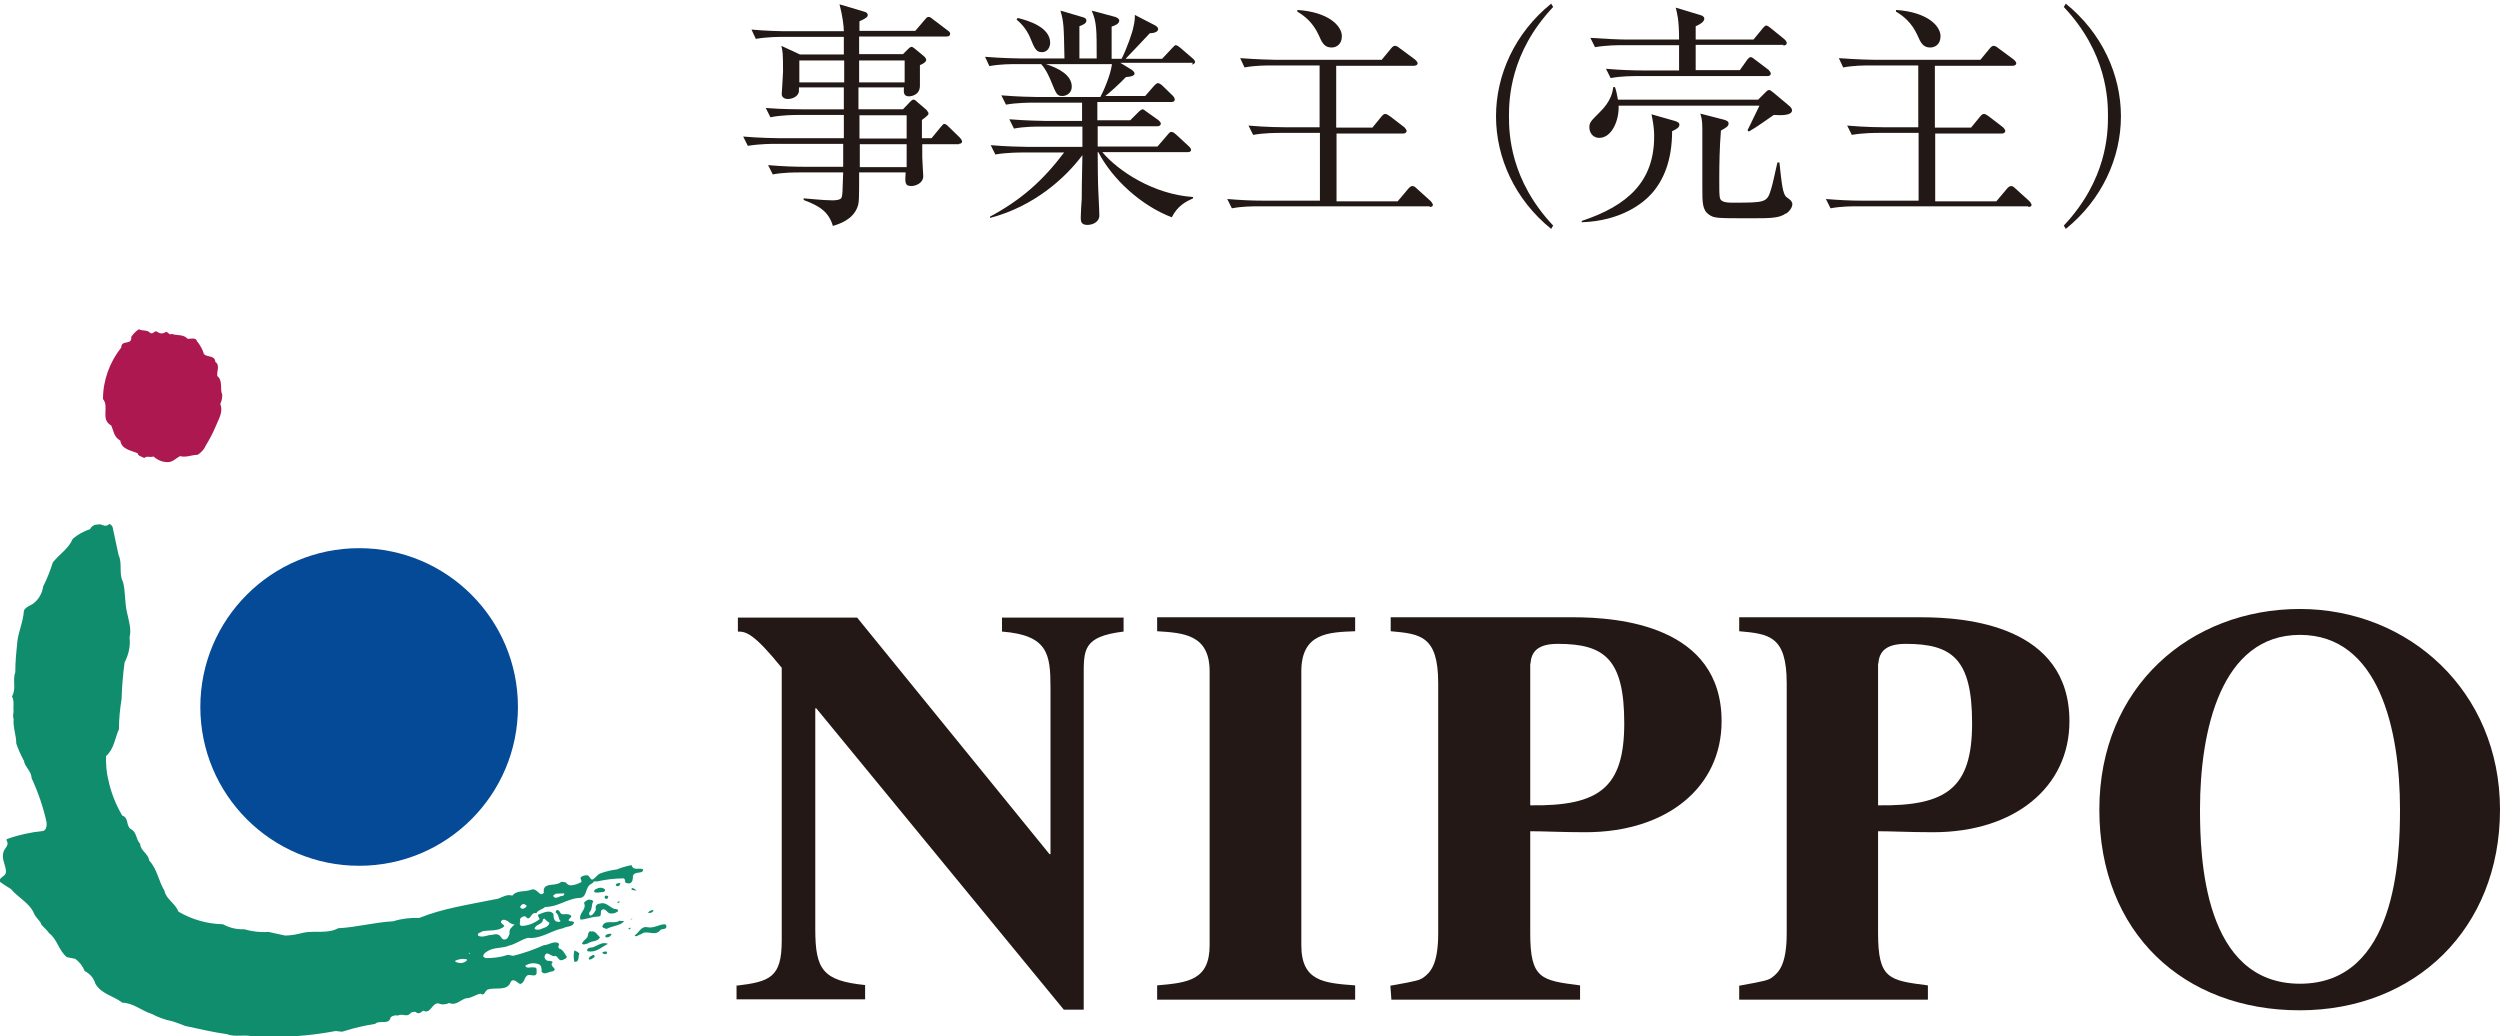 <?xml version="1.0" encoding="UTF-8"?><svg id="_レイヤー_2" xmlns="http://www.w3.org/2000/svg" width="75.25" height="31.19" viewBox="0 0 75.25 31.19"><defs><style>.cls-1{fill:#221815;}.cls-2{fill:#054a97;}.cls-3{fill:#0f8d6c;}.cls-4{fill:#231815;}.cls-5{fill:#ad1850;}</style></defs><g id="common"><path class="cls-3" d="M3.3,15.77s.08.05.09.1l.18.84c.12.25,0,.56.13.8.08.28.05.62.12.91.06.29.14.5.08.77.03.26-.03.52-.15.75-.05.37-.08.73-.09,1.1-.05.3-.08.61-.08.91-.12.26-.14.59-.39.81,0,.24.01.48.07.71.08.38.22.74.42,1.08.2.06.11.3.25.4.2.1.15.31.29.45,0,.2.25.3.27.5.25.27.28.62.46.91.05.26.33.38.42.63.41.24.87.37,1.34.38.2.11.42.16.64.15.24.07.49.1.73.08l.5.11c.19,0,.38-.04.57-.09.34-.06.72.04,1.03-.13.57-.03,1.09-.18,1.66-.21.25-.08.52-.11.78-.1.71-.29,1.5-.4,2.27-.56.19-.01.33-.18.53-.11.14-.18.38-.1.57-.18.19-.07.25.25.38.09-.05-.33.34-.18.5-.31.05-.04.11,0,.16,0,.04.06.1.09.16.09.11-.01.22-.05.31-.1.01-.07-.06-.12,0-.16.06-.04.13-.05.2-.04.05.04.06.1.12.13.1-.04.15-.15.25-.19.16-.06.33-.1.5-.12.14-.06.29-.1.44-.13.06.19.23.06.35.13,0,.16-.26.03-.31.2,0,.08,0,.19-.1.22-.05,0-.1,0-.14-.04.02-.04,0-.08-.03-.11-.27,0-.53.03-.8.09-.03,0-.07,0-.1,0-.02.03-.05.06-.09.08-.2.1-.09.43-.38.42-.35.03-.62.27-1,.27-.09.08-.2.08-.27.19-.18-.06-.16.29-.33.09-.07,0-.13.03-.16.09.03.06-.05.16.04.2.2,0,.39-.08.55-.2,0-.05-.06-.07-.04-.14.13-.04.34-.17.46-.02,0,.08,0,.19.09.23.04,0,.11.03.12-.02-.07-.06-.04-.19-.14-.25,0-.04,0-.06.04-.08.09,0,.08.14.18.13.1-.01.19-.01.25.05,0,.06-.16.13-.04.16.05,0,.09,0,.12.03-.03.15-.21.11-.33.18-.37.07-.66.33-1.06.29-.2.05-.37.19-.56.23-.2.09-.43.05-.62.15-.06.04-.18.09-.16.19l.07.04c.21,0,.43-.02.63-.09.08-.02.14.02.2.02.32-.08.63-.19.92-.32.15,0,.33-.16.46-.04,0,.05-.05.09,0,.14.11.03.16.14.23.25,0,.05-.07.07-.11.09-.13.06-.14-.08-.23-.12-.12.07-.27-.21-.33.03,0,.06.04.1.09.12.06,0,.12,0,.16.04-.14.13.19.2-.01.28-.11,0-.25.13-.33,0,.01-.07,0-.15-.05-.2-.14-.07-.31-.06-.44.03.04.1.16.03.25.05.04,0,.09,0,.09.06,0,.06.03.16-.06.18-.09.01-.19-.05-.25.03-.06.07-.06.19-.18.23-.09-.03-.18-.18-.28-.08-.1.32-.48.16-.71.25-.08.05-.09.2-.2.12-.15.02-.28.14-.45.14-.16.05-.3.23-.5.14-.1.05-.22.06-.33.01-.2,0-.23.34-.45.22-.06.04-.1.1-.19.07-.04-.05-.13-.04-.19,0-.1.15-.25,0-.38.08-.08-.02-.16,0-.22.05-.05.25-.34.07-.47.2-.32.05-.63.12-.94.22-.09.04-.18-.02-.28,0-.59.11-1.2.17-1.8.17-.2.03-.42-.02-.62,0-.25-.09-.57.02-.81-.08-.43-.06-.85-.16-1.27-.25-.13-.05-.25-.1-.38-.14-.22-.04-.43-.12-.62-.22-.3-.09-.55-.33-.89-.34-.27-.21-.62-.25-.81-.57-.05-.17-.16-.3-.32-.38-.06-.15-.16-.28-.29-.37l-.25-.05c-.25-.21-.28-.53-.53-.72-.06-.09-.15-.16-.23-.25-.03-.12-.16-.2-.22-.33-.13-.33-.5-.5-.7-.75-.12-.07-.24-.15-.35-.23,0-.13.2-.15.2-.29,0-.2-.15-.38-.07-.61.03-.1.18-.19.09-.33v-.04c.36-.13.73-.21,1.11-.25.1-.05.1-.18.09-.27-.1-.45-.25-.89-.45-1.32,0-.2-.2-.33-.23-.52-.09-.17-.17-.34-.23-.52,0-.25-.1-.47-.08-.73-.02-.07-.02-.15,0-.22-.02-.16.03-.33-.05-.47.14-.22.01-.5.1-.72,0-.32.03-.61.06-.91.03-.31.18-.61.2-.95.05-.1.16-.14.25-.19.18-.12.3-.32.33-.54.12-.23.21-.47.29-.72.2-.25.48-.42.6-.71.15-.13.33-.23.52-.29.04-.09.13-.14.23-.14.13-.04.21.1.33,0M18.68,26.58s-.02.07-.06.09c-.04.01-.05.01-.08-.02-.03-.04.08-.09.14-.06M18.01,26.73c-.05.03-.15.04-.12.12.07.04.18,0,.26,0,.04,0,.07-.04.06-.08h0c-.06-.05-.13-.06-.2-.04M19.18,26.8c-.05,0-.15.01-.18-.04.06-.08.11.04.18.04M16.72,26.91s-.07.03-.07.06c.07.12.18,0,.26,0,.03,0,.09-.02.07-.08-.09,0-.16.01-.25.01M18.31,26.98s-.01.07-.05.08c0,0,0,0,0,0-.03-.01-.06-.01-.06-.05,0-.08.07-.05.11-.03M17.71,27.08s-.11.04-.13.1c.09.2-.17.3-.11.5.16,0,.34-.09.53-.09.14,0,.05-.14.11-.2.1-.07.15.06.23.1.09.02.19,0,.26-.06.03-.09-.1-.05-.15-.09-.12-.06-.23-.2-.4-.14-.07,0-.13.06-.12.13,0,.02,0,.03.01.05-.04.06-.08.16-.16.18-.04-.01-.06-.05-.04-.08,0,0,0-.01,0-.02.1-.09.05-.23.12-.33-.04-.05-.09-.05-.15-.05M18.59,27.18h0s.07-.01.06-.04c-.01-.03-.06,0-.07.04M15.74,27.21s-.09.05-.08.1c.02.04.06.05.1.04.04-.03.09-.04.09-.09-.03-.03-.07-.05-.11-.05M19.67,27.4c0,.05-.05.05-.08.08-.04-.01-.06,0-.09,0,.02-.04.1-.1.16-.08M19.04,27.65s-.04.03-.06.03.05-.04.06-.03M16.4,27.65s-.05,0-.06.03c0,0,0,0,0,0,0,.15-.21.13-.25.27.04.05.09.03.15.03.11-.05.26-.06.3-.2-.06-.04-.11-.08-.15-.13M15.27,27.72s-.13-.08-.18,0c-.05.07.08.1.09.16-.17.16-.44.11-.66.15-.04.05-.18.04-.12.14.14.06.27-.03.4-.03.05,0,.11-.04.18-.01.1.01.1.15.2.15s.13-.1.16-.18c-.03-.13.07-.2.15-.27-.08-.01-.16-.05-.21-.11M18.65,27.71c-.15.12-.44-.05-.52.17.01.06.07.06.13.08.16-.09.39-.09.52-.22-.03-.04-.08,0-.13-.03M20.02,27.82c-.19,0-.33.13-.53.09-.2-.04-.25.16-.39.25.06.06.12-.03.2-.04.16-.15.43.09.58-.13.05-.04.19,0,.18-.12l-.04-.06ZM18.99,27.93s-.02.03-.04.04c-.01.01-.03-.01-.04-.01s.05-.05.08-.03M17.79,28.03c-.1,0-.08.11-.11.18-.04.06-.15.12-.16.2.05.04.13,0,.19-.02.11-.08.29-.04.35-.18-.08-.06-.14-.21-.27-.17M18.23,28.15s-.02.04,0,.06c0,0,0,0,0,0,.08.02.15-.02.18-.1,0,0,0,0,0,0-.06-.01-.13,0-.18.04M17.87,28.5c-.06.04-.14,0-.19.07-.01.02-.01.04,0,.06.25.06.42-.12.62-.22h0c-.16-.07-.3.04-.44.1M17.29,28.61c-.03.11-.03.23,0,.34h.05c.1-.04.06-.16.1-.25-.04-.04-.09-.07-.14-.09M18.23,28.64s-.09,0-.1.04c.02.03.06.04.09.04.02,0,.05-.01.05-.04,0,0,0,0,0-.01,0-.01,0-.03-.04-.03M14.11,28.7s.01.01.03.01v-.03s-.02,0-.03.01M17.83,28.76c-.05.01-.1.05-.11.1.01.04.06.02.1,0,.04-.03.08-.04.08-.08s-.04-.03-.06-.04M14.03,28.87c-.11-.02-.23,0-.33.05,0,.05.06.04.09.06.1.02.2,0,.27-.08l-.03-.04Z"/><path class="cls-2" d="M15.59,21.28c0,2.64-2.14,4.78-4.78,4.78s-4.78-2.14-4.78-4.78,2.14-4.78,4.78-4.78h0c2.64,0,4.78,2.14,4.78,4.78"/><path class="cls-5" d="M4.54,10.03c.08.03.11-.1.2-.04.07.06.18.06.25,0,.08,0,.1.11.18.06.15.06.35,0,.48.15.09,0,.25-.05.28.07.09.11.17.25.21.39.1.1.33.03.34.23.15.1.04.29.06.43.18.14.07.39.15.56,0,.1-.02.2-.06.28.1.25-.06.47-.14.68-.08.19-.18.38-.29.56-.05.12-.14.22-.25.29-.18,0-.35.09-.53.04-.12.06-.23.19-.38.18-.16,0-.31-.07-.42-.17-.09.04-.22-.03-.28.05-.06-.05-.18-.05-.2-.15-.19-.08-.48-.11-.52-.38-.19-.1-.2-.29-.27-.45-.34-.19-.05-.56-.25-.8,0-.56.2-1.11.55-1.55,0-.25.33-.05.3-.32.06-.09.14-.17.23-.23.1.06.25.01.34.11"/><path class="cls-4" d="M40.79,30.09h-5.96v-.43c.92-.08,1.58-.15,1.58-1.21v-8.24c0-1.12-.8-1.16-1.58-1.21v-.42h5.96v.42c-.8.03-1.62.05-1.62,1.21v8.24c0,1.09.68,1.14,1.62,1.21v.43Z"/><path class="cls-4" d="M46.07,19.97c.02-.37.24-.59.82-.59,1.4,0,2,.45,2,2.39s-.75,2.5-2.83,2.47v-4.27ZM41.88,30.09h5.68v-.43c-1.17-.15-1.5-.19-1.5-1.57v-3.07c.4,0,.97.03,1.66.03,2.45,0,4.1-1.35,4.1-3.34,0-2.88-3.1-3.13-4.46-3.13h-5.5v.42c.9.08,1.43.14,1.43,1.57v7.52c0,.95-.24,1.18-.44,1.33-.12.08-.15.1-1,.25l.03.41Z"/><path class="cls-4" d="M56.54,19.97c.02-.37.25-.59.82-.59,1.4,0,2,.45,2,2.39s-.75,2.5-2.83,2.47v-4.27ZM52.35,30.09h5.68v-.43c-1.17-.15-1.5-.19-1.5-1.57v-3.07c.4,0,.97.03,1.66.03,2.44,0,4.1-1.35,4.1-3.34,0-2.88-3.1-3.13-4.46-3.13h-5.48v.42c.9.08,1.43.14,1.43,1.57v7.52c0,.95-.24,1.18-.44,1.33-.12.08-.15.1-.99.25v.41Z"/><path class="cls-4" d="M69.23,19.11c2.38,0,3.01,2.86,3.01,5.25,0,1.42-.1,5.25-3.01,5.25s-3.01-3.82-3.01-5.25c0-2.37.63-5.25,3.01-5.25M69.23,18.33c-3.29,0-6.04,2.33-6.04,6.04s2.54,6.04,6.03,6.04,6.03-2.47,6.03-6.04-2.75-6.04-6.03-6.04"/><path class="cls-4" d="M22.16,29.67c1.02-.12,1.37-.25,1.37-1.36v-8.21c-.85-1.05-1.08-1.09-1.32-1.09v-.42h3.59l5.79,7.12h.03v-5.01c0-1.02-.08-1.58-1.46-1.69v-.42h3.66v.42c-1.23.15-1.2.55-1.2,1.36v10.02h-.6l-7.45-9.07h-.03v6.65c0,1.22.23,1.55,1.5,1.68v.43h-3.87v-.43Z"/><path class="cls-1" d="M28.87,4.34h-1.11s0,.33,0,.39c0,.11.03.52.03.57,0,.22-.24.3-.36.3-.2,0-.19-.12-.17-.41h-1.4c0,.83,0,.9-.05,1.04-.14.39-.57.52-.74.57-.13-.43-.4-.6-.88-.78v-.05c.15.01.6.06.86.06.06,0,.24,0,.28-.08.03-.08.03-.14.05-.76h-1.3c-.17,0-.5,0-.82.06l-.14-.28c.43.04.87.05,1.08.05h1.18v-.69s-2.04,0-2.04,0c-.09,0-.48,0-.83.06l-.14-.28c.47.04.95.05,1.08.05h1.95v-.7h-1.38c-.07,0-.5,0-.83.07l-.14-.28c.49.04,1.02.04,1.08.04h1.27v-.66h-1.35c0,.13,0,.15-.03.2-.05.09-.18.15-.31.15-.08,0-.18-.04-.18-.15,0-.04.04-.57.04-.68,0-.53-.01-.61-.05-.77l.56.26h1.32v-.53h-1.82c-.13,0-.48,0-.83.06l-.13-.28c.43.04.87.05,1.07.05h1.71c0-.14-.04-.47-.13-.81l.74.22c.08.02.11.06.11.1,0,.08-.12.13-.25.19,0,.06,0,.18,0,.29h1.68l.29-.34c.05-.06.07-.08.11-.08s.06.01.13.07l.45.34c.06.04.07.07.07.1,0,.06-.06.08-.11.08h-2.63s0,.46,0,.53h1.32l.15-.15s.07-.07.1-.07c.03,0,.05.01.1.05l.29.24s.06.06.06.1c0,.08-.14.14-.19.16,0,.1,0,.53,0,.62,0,.29-.27.32-.33.32-.17,0-.16-.13-.15-.27h-1.37c0,.17,0,.22,0,.66h1.34l.2-.21s.07-.08.11-.08c.03,0,.05,0,.12.07l.28.24s.06.08.06.1c0,.04-.02.07-.2.2v.55h.29l.28-.34c.06-.06.07-.09.1-.09.04,0,.07.02.13.08l.35.34s.06.08.06.1c0,.07-.06.08-.1.08ZM25.41,1.82h-1.35v.66h1.35v-.66ZM27.23,1.82h-1.37v.66h1.37v-.66ZM27.29,3.47h-1.42v.7h1.42v-.7ZM27.29,4.34h-1.41v.69h1.41v-.69Z"/><path class="cls-1" d="M35.91,1.89h-2.19l.36.22s.07.06.07.1c0,.08-.13.1-.26.11-.2.21-.48.46-.62.57h1.2l.27-.31s.08-.08.11-.08.1.04.13.07l.32.31s.06.06.06.11c0,.07-.06.08-.1.08h-2.23c0,.08,0,.47,0,.55h.99l.25-.25s.08-.08.12-.08.07.04.13.08l.34.24s.08.06.08.11c0,.06-.06.08-.1.08h-1.8v.61h1.8l.31-.36c.05-.06.07-.08.11-.08.05,0,.09.04.13.07l.39.36s.07.06.07.11c0,.06-.06.07-.11.07h-2.56c.48.57,1.54,1.27,2.73,1.35v.04c-.22.1-.46.22-.64.57-.9-.34-1.78-1.13-2.21-1.96h-.02c0,.64.01.76.01.9,0,.16.04.85.04,1,0,.21-.21.29-.36.29-.19,0-.2-.11-.2-.22,0-.15.02-.41.03-.57,0-.23,0-.34.02-1.31-.5.67-1.44,1.54-2.78,1.89v-.04c.93-.5,1.58-1.07,2.23-1.93h-1.24c-.07,0-.5,0-.83.06l-.14-.28c.47.04.95.05,1.08.05h1.68v-.61h-1.23c-.18,0-.51,0-.83.06l-.14-.28c.48.04.99.05,1.08.05h1.11v-.55h-1.47c-.06,0-.5,0-.82.06l-.14-.28c.47.04.96.05,1.08.05h1.9c.09-.16.31-.66.35-.99h-1.99c.41.13.78.34.78.68,0,.2-.17.28-.28.28-.16,0-.18-.04-.35-.46-.04-.09-.13-.32-.29-.5h-.73c-.18,0-.51,0-.83.06l-.13-.28c.48.04.97.05,1.07.05h1.32c-.02-1.01-.02-1.08-.12-1.44l.68.2c.06.02.1.04.1.1,0,.08-.08.12-.21.17v.97h.52c0-.89,0-1.09-.15-1.44l.71.19s.12.04.12.11c0,.11-.17.16-.23.18v.97h.3c.16-.31.34-.83.36-.98.03-.12.04-.22.04-.34l.62.32s.08.05.08.1c0,.11-.17.13-.25.13-.22.23-.59.63-.73.77h1.1l.3-.32c.06-.06.08-.09.11-.09.04,0,.09.04.14.08l.36.31s.08.06.08.11c0,.06-.06.08-.1.08ZM31.36,1.57c-.17,0-.22-.11-.35-.43-.02-.05-.13-.32-.41-.55l.03-.05c.28.07.98.26.98.75,0,.09-.05.28-.25.28Z"/><path class="cls-1" d="M43.04,6.21h-5.13c-.19,0-.52,0-.83.06l-.14-.28c.36.03.72.05,1.08.05h1.71v-2.04h-1.18c-.12,0-.5,0-.83.06l-.14-.28c.55.05,1.06.05,1.08.05h1.06v-1.86h-1.43c-.18,0-.52,0-.83.06l-.13-.28c.55.04.95.05,1.07.05h3.19l.28-.34c.05-.06.08-.08.12-.08.04,0,.08.02.14.07l.46.34s.08.07.08.11c0,.06-.06.08-.11.08h-2.34v1.86h1.09l.27-.33c.05-.06.08-.08.12-.08s.08.03.14.07l.43.33s.07.07.07.11c0,.05-.05.08-.1.08h-2.01v2.04h1.84l.32-.38c.05-.06.09-.08.13-.08s.08.03.13.08l.41.37s.07.07.07.12c0,.04-.04.06-.1.06ZM40.08,1.43c-.22,0-.29-.15-.39-.38-.17-.37-.42-.57-.64-.7v-.05c.94.06,1.34.48,1.34.79,0,.25-.17.34-.31.34Z"/><path class="cls-1" d="M46.69,6.89c-1.09-.88-1.66-2.14-1.66-3.39s.57-2.51,1.66-3.39l.06.1c-1.3,1.38-1.33,2.78-1.33,3.29s.03,1.91,1.33,3.29l-.06.1Z"/><path class="cls-1" d="M50.33,3.95c0,.9-.27,1.48-.6,1.86-.27.31-.94.84-2.12.88v-.04c1.39-.46,2.18-1.19,2.18-2.54,0-.31-.05-.51-.08-.67l.7.2c.1.03.14.06.14.11,0,.09-.08.13-.22.2ZM53.39,3.46c-.12.08-.5.36-.75.5l-.04-.04c.08-.15.34-.71.36-.74h-4.24c.02.45-.21.97-.58.97-.22,0-.3-.19-.3-.31,0-.15.03-.18.31-.46.35-.34.39-.62.41-.76h.05c.04.11.06.22.09.38h4.22l.22-.22c.06-.06.08-.07.11-.07s.06.02.12.07l.49.41c.06.05.08.1.08.13,0,.17-.37.15-.54.14ZM53.69,1.35h-2.65c0,.08,0,.63,0,.76h1.33l.22-.31s.06-.08.1-.08c.04,0,.07.02.13.07l.41.31s.07.07.07.11c0,.07-.06.08-.11.08h-3.89c-.17,0-.5,0-.82.06l-.14-.28c.43.04.87.05,1.08.05h1.12v-.76h-1.7c-.13,0-.49,0-.83.06l-.14-.28c.44.03.87.05,1.08.05h1.59c0-.62-.06-.78-.1-.96l.76.23s.1.03.1.1c0,.11-.17.19-.26.23v.4h1.74l.28-.34c.05-.06.08-.08.1-.08.04,0,.07.02.13.07l.42.34s.07.06.07.11c0,.07-.06.08-.11.08ZM53.76,6.42c-.2.15-.47.15-1.07.15-1.02,0-1.09,0-1.25-.11-.2-.14-.2-.36-.2-.82,0-.28,0-1.51,0-1.76,0-.28-.03-.35-.06-.46l.7.18c.11.03.15.06.15.12,0,.08-.07.12-.23.21-.04.49-.05.98-.05,1.47,0,.54,0,.6.09.65.08.05.22.05.31.05.99,0,1.04,0,1.16-.41.06-.2.08-.32.19-.8h.06c.07.64.1.95.21,1.04.03.02.14.1.15.13.02.03.03.06.03.08,0,.12-.11.24-.2.3Z"/><path class="cls-1" d="M61.06,6.21h-5.13c-.19,0-.52,0-.83.06l-.14-.28c.36.03.72.05,1.08.05h1.71v-2.04h-1.18c-.12,0-.5,0-.83.06l-.14-.28c.55.05,1.06.05,1.08.05h1.06v-1.86h-1.43c-.18,0-.52,0-.83.06l-.13-.28c.55.04.95.05,1.07.05h3.19l.28-.34c.05-.06.08-.08.12-.08.04,0,.08.02.14.07l.46.34s.08.07.08.11c0,.06-.06.08-.11.08h-2.34v1.86h1.09l.27-.33c.05-.06.08-.08.12-.08s.08.03.14.07l.43.33s.07.07.07.11c0,.05-.05.08-.1.08h-2.01v2.04h1.84l.32-.38c.05-.06.09-.08.13-.08s.08.03.13.08l.41.37s.07.07.07.12c0,.04-.04.06-.11.06ZM58.1,1.43c-.22,0-.29-.15-.39-.38-.17-.37-.42-.57-.64-.7v-.05c.94.06,1.34.48,1.34.79,0,.25-.17.34-.31.34Z"/><path class="cls-1" d="M62.18,6.89l-.06-.1c1.3-1.38,1.33-2.78,1.33-3.29s-.03-1.91-1.33-3.29l.06-.1c1.09.88,1.66,2.14,1.66,3.39s-.57,2.51-1.66,3.39Z"/></g></svg>